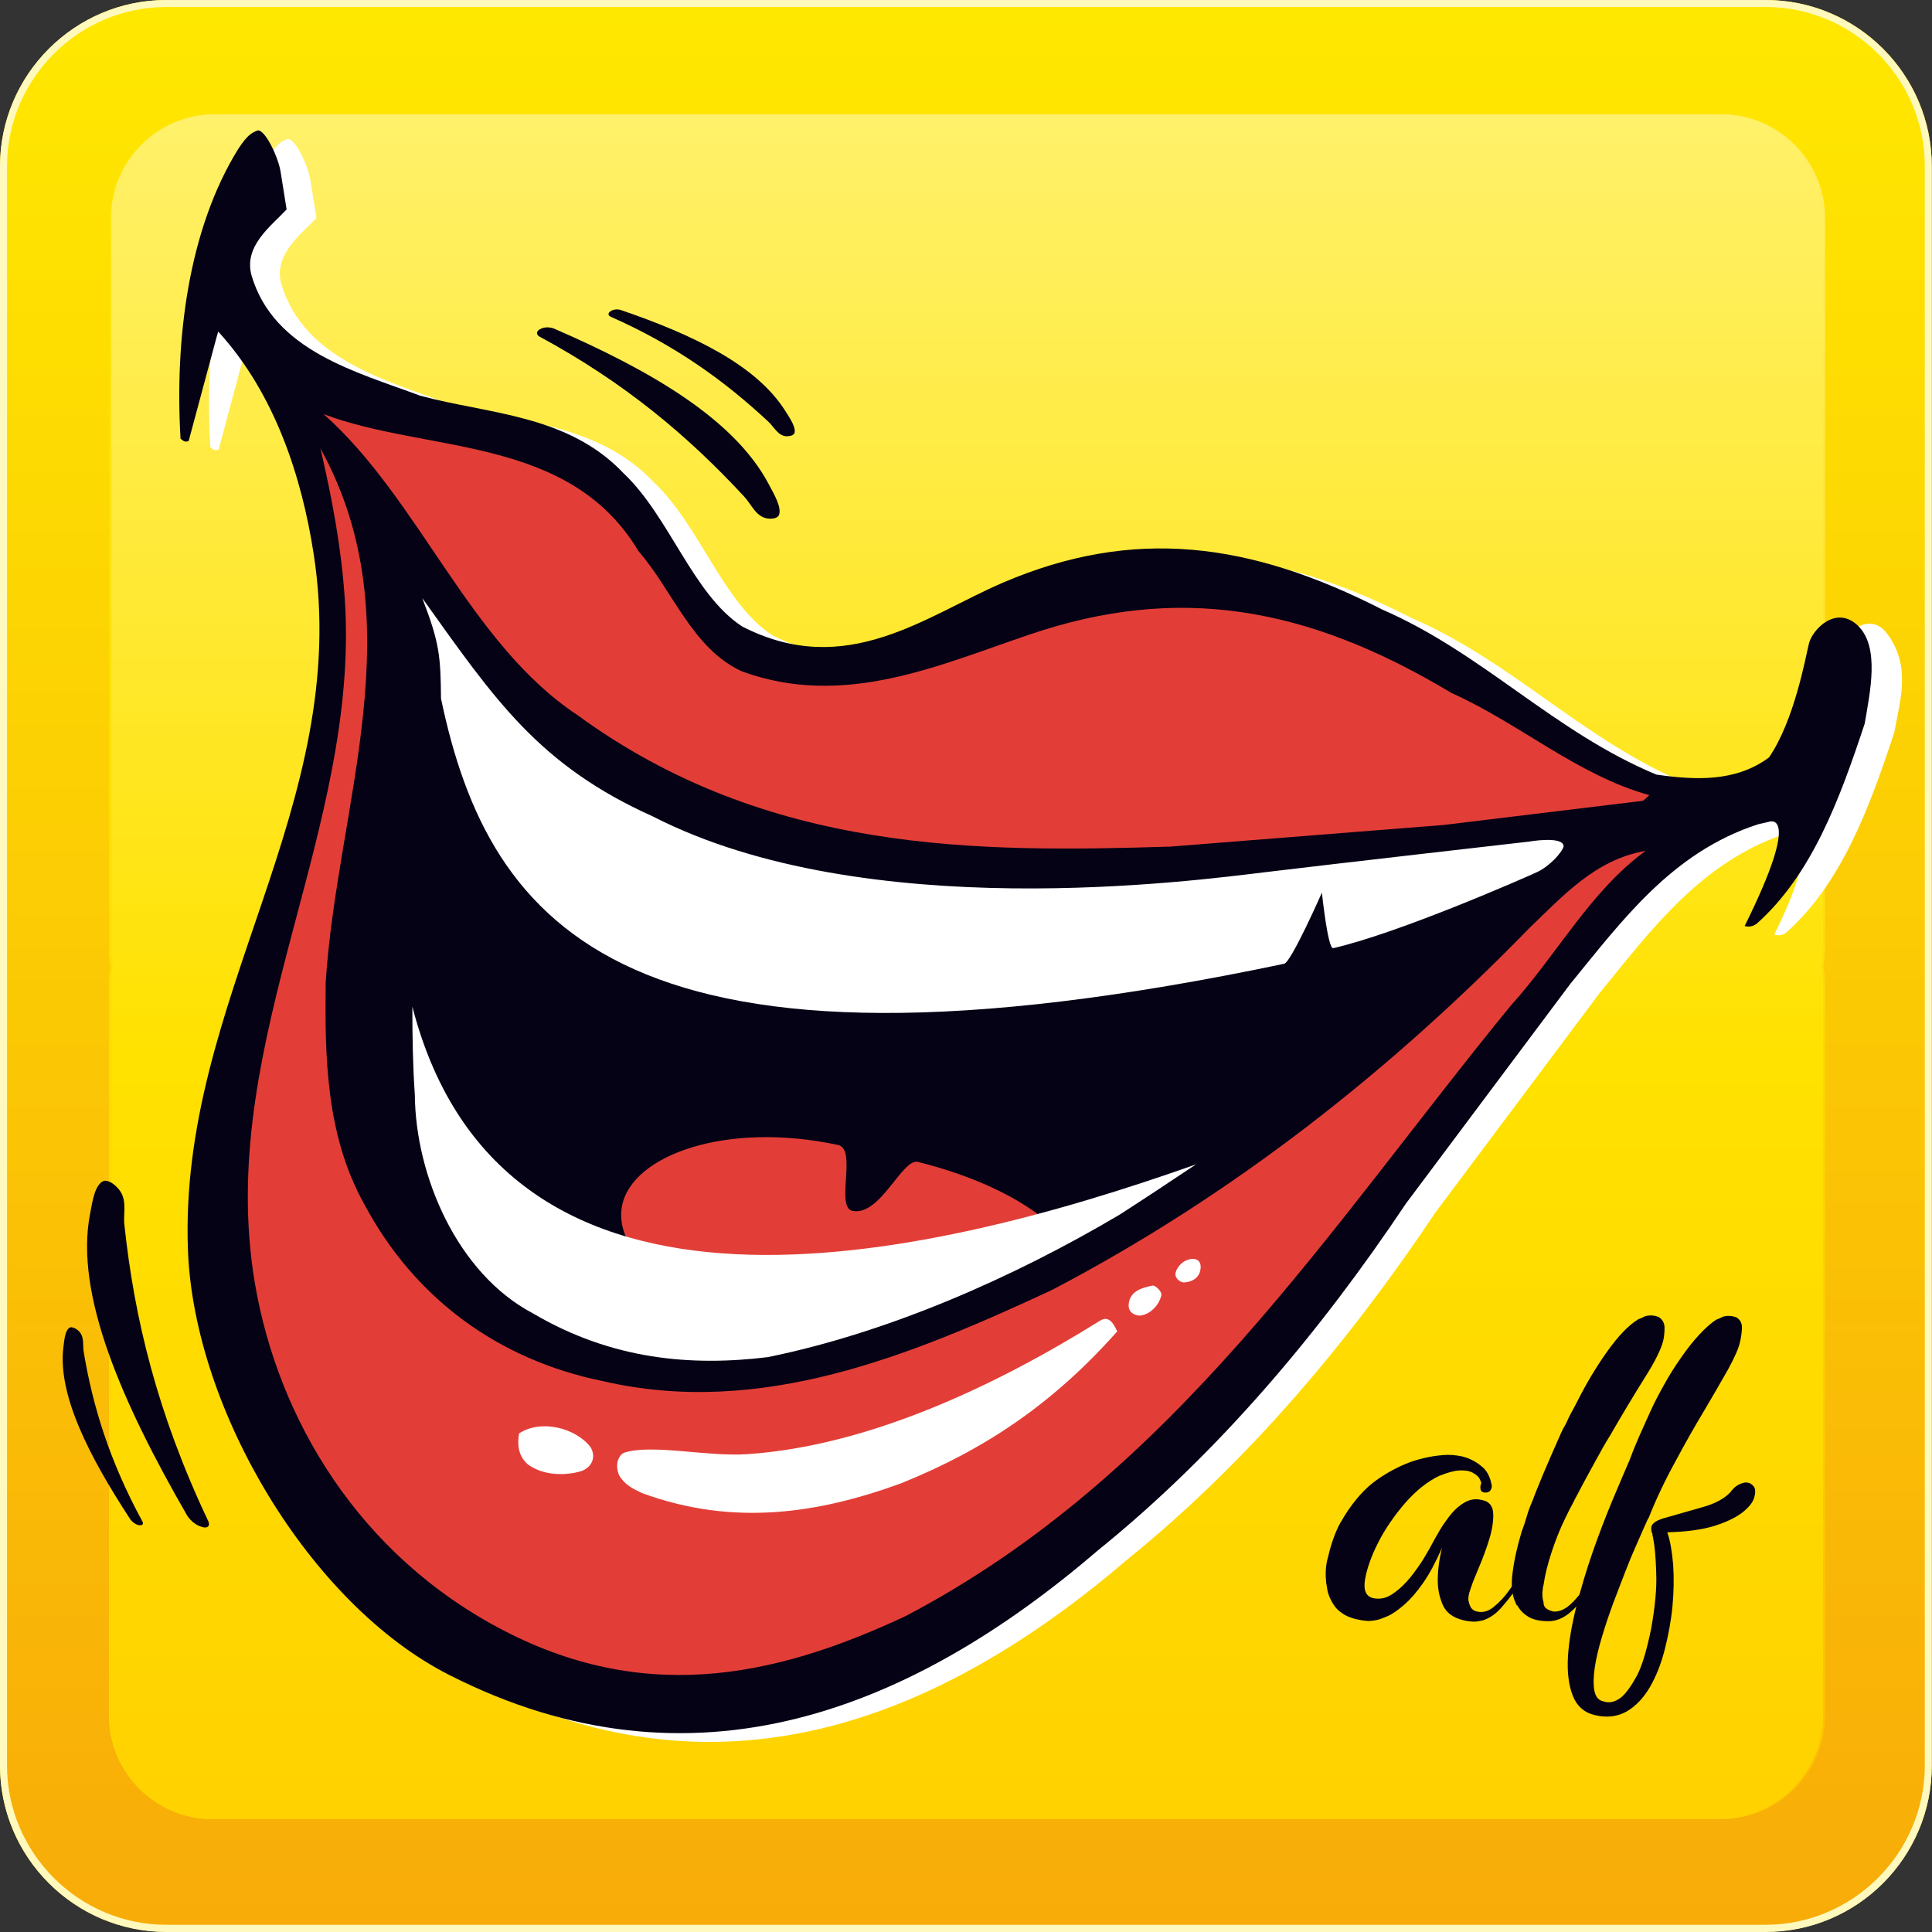 <svg xmlns="http://www.w3.org/2000/svg" fill="none" viewBox="0 0 60 60" height="60" width="60">
<rect x="0" y="0" width="60" height="60" fill="#333333" stroke="none"/>
<g clip-path="url(#clip0_3054_16699)">
<g clip-path="url(#clip1_3054_16699)">
<path fill="#FFDE00" d="M54.834 0H5.166C2.32 0 0 2.32 0 5.166V54.827C0 57.68 2.32 59.993 5.166 59.993H54.827C57.68 59.993 59.993 57.673 59.993 54.827V5.166C60 2.32 57.68 0 54.834 0Z"></path>
<path fill="#FFF9BD" d="M54.834 60H5.166C2.32 60 0 57.68 0 54.834V5.166C0 2.32 2.32 0 5.166 0H54.827C57.68 0 59.993 2.32 59.993 5.166V54.827C60 57.68 57.68 60 54.834 60ZM5.166 0.435C2.558 0.435 0.435 2.558 0.435 5.166V54.827C0.435 57.435 2.558 59.558 5.166 59.558H54.827C57.435 59.558 59.558 57.435 59.558 54.827V5.166C59.558 2.558 57.435 0.435 54.827 0.435H5.166V0.435Z"></path>
<path fill="url(#paint0_linear_3054_16699)" d="M54.835 0.217H5.166C2.447 0.217 0.218 2.446 0.218 5.166V54.827C0.218 57.547 2.447 59.776 5.166 59.776H54.828C57.547 59.776 59.776 57.547 59.776 54.827V5.166C59.783 2.446 57.554 0.217 54.835 0.217ZM56.608 29.516C56.608 29.685 56.58 29.853 56.559 30.021C56.587 30.182 56.608 30.351 56.608 30.526V53.278C56.608 55.044 55.164 56.495 53.391 56.495H6.603C4.837 56.495 3.386 55.051 3.386 53.278V30.519C3.386 30.351 3.414 30.182 3.435 30.014C3.407 29.853 3.386 29.685 3.386 29.509V6.764C3.386 4.998 4.83 3.547 6.603 3.547H53.398C55.164 3.547 56.615 4.991 56.615 6.764V29.516H56.608Z"></path>
<path fill="url(#paint1_linear_3054_16699)" d="M56.608 6.764C56.608 4.998 55.164 3.547 53.39 3.547H6.603C4.837 3.547 3.386 4.991 3.386 6.764V29.517C3.386 29.685 3.414 29.853 3.435 30.021C3.407 30.182 3.386 30.351 3.386 30.526V53.278C3.386 55.044 4.83 56.495 6.603 56.495H53.397C55.164 56.495 56.615 55.052 56.615 53.278V30.519C56.615 30.351 56.587 30.182 56.566 30.014C56.594 29.853 56.615 29.685 56.615 29.509V6.764H56.608Z"></path>
<path fill="url(#paint2_linear_3054_16699)" d="M56.678 6.764C56.678 4.998 55.234 3.547 53.461 3.547H6.667C4.9 3.547 3.449 4.991 3.449 6.764V29.517C3.449 29.685 3.477 29.853 3.498 30.021C3.47 30.182 3.449 30.351 3.449 30.526V53.278C3.449 55.044 4.893 56.495 6.667 56.495H53.461C55.227 56.495 56.678 55.052 56.678 53.278V30.519C56.678 30.351 56.65 30.182 56.629 30.014C56.657 29.853 56.678 29.685 56.678 29.509V6.764V6.764Z" opacity="0.5"></path>
<path fill="#050215" d="M42.224 50.306C42.042 50.278 41.895 50.222 41.762 50.152C41.636 50.075 41.537 49.998 41.467 49.906C41.397 49.815 41.334 49.703 41.278 49.57C41.25 49.493 41.229 49.43 41.222 49.367C41.215 49.311 41.201 49.24 41.187 49.163C41.159 48.911 41.166 48.666 41.222 48.434C41.278 48.203 41.334 47.993 41.404 47.797C41.474 47.6 41.544 47.439 41.614 47.313C41.692 47.187 41.741 47.103 41.769 47.054C42.07 46.577 42.4 46.212 42.757 45.96C43.114 45.708 43.465 45.533 43.794 45.406C44.18 45.273 44.565 45.196 44.944 45.182C45.168 45.182 45.371 45.21 45.554 45.273C45.722 45.336 45.876 45.42 46.023 45.547C46.171 45.666 46.269 45.848 46.318 46.086C46.332 46.128 46.332 46.178 46.318 46.219C46.29 46.311 46.227 46.353 46.136 46.353C46.044 46.353 45.995 46.318 45.981 46.255C45.967 46.184 45.974 46.121 46.002 46.065C46.002 46.037 45.981 45.988 45.946 45.918C45.911 45.848 45.834 45.792 45.736 45.736C45.631 45.68 45.498 45.659 45.329 45.666C45.168 45.673 44.958 45.729 44.699 45.834C44.341 46.002 43.984 46.283 43.64 46.675C43.297 47.075 43.016 47.481 42.799 47.909C42.582 48.336 42.449 48.722 42.392 49.058C42.336 49.395 42.428 49.584 42.652 49.633C42.862 49.675 43.065 49.633 43.269 49.486C43.472 49.346 43.654 49.17 43.822 48.96C43.984 48.75 44.131 48.547 44.25 48.343C44.369 48.14 44.453 47.993 44.495 47.909C44.544 47.818 44.614 47.691 44.713 47.523C44.811 47.362 44.923 47.201 45.049 47.04C45.175 46.885 45.322 46.752 45.484 46.661C45.652 46.563 45.827 46.535 46.023 46.584C46.248 46.626 46.367 46.773 46.374 47.012C46.381 47.25 46.339 47.516 46.248 47.811C46.157 48.105 46.051 48.392 45.925 48.687C45.799 48.981 45.715 49.199 45.666 49.353C45.603 49.521 45.589 49.647 45.61 49.731C45.631 49.822 45.659 49.892 45.687 49.934C45.729 49.99 45.792 50.033 45.869 50.047C46.051 50.089 46.227 50.04 46.395 49.899C46.57 49.759 46.731 49.584 46.879 49.374C47.026 49.163 47.159 48.953 47.271 48.743C47.383 48.533 47.46 48.371 47.509 48.245L47.53 48.224C47.558 48.196 47.587 48.182 47.6 48.182C47.6 48.196 47.608 48.203 47.621 48.203C47.636 48.217 47.642 48.238 47.642 48.273C47.6 48.378 47.53 48.533 47.432 48.736C47.334 48.939 47.215 49.142 47.075 49.353C46.935 49.563 46.773 49.759 46.605 49.949C46.437 50.138 46.248 50.257 46.058 50.32C45.939 50.348 45.848 50.362 45.792 50.362C45.687 50.362 45.575 50.348 45.456 50.32C45.126 50.243 44.909 50.082 44.804 49.836C44.699 49.591 44.65 49.339 44.65 49.079C44.65 48.778 44.692 48.441 44.783 48.07C44.586 48.519 44.39 48.883 44.194 49.163C43.998 49.444 43.808 49.661 43.619 49.829C43.43 49.99 43.262 50.117 43.1 50.187C42.939 50.257 42.813 50.306 42.708 50.32C42.631 50.334 42.561 50.341 42.484 50.341C42.35 50.327 42.266 50.32 42.224 50.306Z"></path>
<path fill="#050215" d="M49.913 48.168C49.913 48.182 49.92 48.189 49.934 48.189C49.948 48.203 49.955 48.224 49.955 48.259C49.913 48.379 49.829 48.561 49.71 48.799C49.591 49.038 49.451 49.276 49.282 49.507C49.114 49.738 48.932 49.935 48.729 50.103C48.525 50.264 48.315 50.348 48.091 50.348C47.838 50.348 47.628 50.306 47.474 50.215C47.32 50.124 47.201 50.005 47.123 49.858H47.102C47.102 49.844 47.095 49.83 47.088 49.822C47.081 49.816 47.074 49.801 47.074 49.788C46.955 49.549 46.92 49.227 46.976 48.834C47.025 48.435 47.123 48.014 47.257 47.566C47.32 47.404 47.376 47.236 47.425 47.061C47.474 46.886 47.544 46.717 47.614 46.556C47.642 46.465 47.747 46.213 47.916 45.799C48.091 45.386 48.28 44.951 48.49 44.481C48.532 44.39 48.574 44.313 48.617 44.243C48.651 44.173 48.687 44.103 48.715 44.033C48.743 43.977 48.785 43.893 48.841 43.794C48.897 43.696 48.939 43.605 48.988 43.514C49.261 42.974 49.563 42.463 49.913 41.972C50.257 41.488 50.579 41.152 50.88 40.97C50.958 40.942 51.021 40.914 51.084 40.879C51.217 40.837 51.364 40.844 51.511 40.9C51.63 40.977 51.694 41.089 51.694 41.236C51.694 41.383 51.68 41.523 51.651 41.643C51.588 41.895 51.399 42.288 51.063 42.813C50.733 43.339 50.376 43.935 49.983 44.615C49.878 44.776 49.724 45.049 49.514 45.435C49.303 45.813 49.1 46.199 48.904 46.57C48.862 46.661 48.813 46.752 48.757 46.851C48.708 46.949 48.658 47.047 48.609 47.152C48.441 47.495 48.301 47.853 48.182 48.217C48.063 48.582 47.979 48.918 47.937 49.22C47.922 49.262 47.908 49.346 47.901 49.458C47.895 49.57 47.908 49.668 47.937 49.759V49.801C47.951 49.893 48 49.949 48.07 49.984L48.161 50.026C48.189 50.026 48.21 50.033 48.231 50.047C48.413 50.061 48.581 49.991 48.75 49.844C48.918 49.696 49.065 49.514 49.212 49.318C49.352 49.115 49.479 48.911 49.591 48.708C49.703 48.505 49.78 48.344 49.829 48.224L49.85 48.203C49.871 48.189 49.899 48.168 49.913 48.168Z"></path>
<path fill="#050215" d="M51.778 47.587C51.869 47.839 51.925 48.175 51.961 48.589C51.989 49.003 51.982 49.43 51.94 49.886C51.897 50.334 51.813 50.783 51.701 51.224C51.589 51.666 51.435 52.059 51.239 52.395C51.042 52.731 50.804 52.984 50.517 53.152C50.229 53.313 49.9 53.355 49.528 53.264C49.199 53.187 48.968 52.984 48.841 52.654C48.715 52.325 48.666 51.925 48.694 51.449C48.722 50.979 48.813 50.461 48.953 49.9C49.094 49.339 49.262 48.778 49.458 48.211C49.654 47.65 49.858 47.117 50.068 46.612C50.278 46.108 50.461 45.687 50.608 45.344C50.685 45.133 50.783 44.888 50.909 44.601C51.035 44.313 51.14 44.089 51.211 43.928C51.344 43.626 51.498 43.325 51.673 43.017C51.841 42.708 52.024 42.421 52.213 42.154C52.402 41.881 52.584 41.65 52.774 41.447C52.963 41.243 53.138 41.089 53.299 40.984C53.376 40.956 53.44 40.928 53.503 40.893C53.636 40.851 53.783 40.858 53.93 40.914C54.049 40.991 54.105 41.103 54.098 41.25C54.091 41.397 54.07 41.538 54.042 41.657C54 41.867 53.867 42.161 53.664 42.533C53.453 42.904 53.208 43.332 52.921 43.816C52.633 44.292 52.332 44.825 52.024 45.4C51.708 45.974 51.428 46.563 51.19 47.166V47.145C51.175 47.173 51.133 47.271 51.063 47.425C50.993 47.58 50.909 47.776 50.804 48.014C50.699 48.246 50.587 48.519 50.468 48.827C50.348 49.136 50.229 49.444 50.11 49.76C49.977 50.117 49.858 50.474 49.753 50.825C49.647 51.175 49.57 51.498 49.528 51.778C49.486 52.066 49.479 52.304 49.514 52.5C49.549 52.697 49.647 52.809 49.795 52.837C49.977 52.9 50.152 52.858 50.334 52.724C50.482 52.605 50.643 52.388 50.818 52.073C50.993 51.757 51.14 51.253 51.281 50.566C51.4 49.893 51.456 49.318 51.435 48.848C51.421 48.379 51.393 48.028 51.344 47.804C51.344 47.762 51.337 47.727 51.323 47.713C51.323 47.65 51.316 47.615 51.302 47.601C51.288 47.573 51.281 47.531 51.281 47.489V47.453C51.281 47.334 51.4 47.236 51.638 47.159C52.059 47.04 52.465 46.921 52.865 46.809C53.264 46.697 53.552 46.542 53.734 46.346C53.748 46.332 53.762 46.318 53.769 46.304C53.776 46.29 53.79 46.276 53.804 46.262C53.895 46.157 54.007 46.087 54.14 46.052C54.274 46.017 54.386 46.059 54.477 46.178C54.519 46.255 54.519 46.367 54.477 46.514C54.435 46.661 54.309 46.816 54.105 46.977C53.902 47.131 53.615 47.271 53.236 47.39C52.865 47.503 52.381 47.573 51.778 47.587Z"></path>
<path fill="white" d="M51.224 24.694L51.027 24.869L44.845 25.619L36.35 26.292C30.399 26.474 23.838 26.523 17.929 22.205C14.572 19.983 12.707 15.939 10.051 12.862C13.282 14.081 17.67 13.507 19.829 17.116C20.901 18.35 21.504 20.151 23.046 20.852C26.221 22.009 29.039 20.341 31.983 19.703C36.126 18.637 40.584 18.82 45.084 21.525C47.165 22.451 49.002 24.084 51.224 24.694Z"></path>
<path fill="white" d="M46.927 31.219C41.242 38.166 36.483 45.799 28.142 50.18C23.957 52.149 19.801 52.976 15.223 50.411C10.843 47.958 8.459 43.654 7.857 39.476C6.819 32.208 11.172 25.759 10.71 18.631C10.604 17.025 10.317 15.497 9.952 13.927C12.924 19.317 10.464 24.981 10.114 30.518C10.093 32.705 10.093 35.215 11.312 37.395C12.875 40.331 15.483 42.231 18.714 42.89C23.628 44.032 28.282 42.098 32.663 40.065C38.354 37.086 43.24 33.196 47.502 28.815C48.525 27.841 49.541 26.691 51.104 26.425C49.38 27.687 48.357 29.642 46.927 31.219Z"></path>
<path fill="white" d="M48.041 26.691C44.523 31.205 39.707 34.514 34.773 37.71C31.45 39.687 27.56 41.383 23.838 42.14C21.483 42.434 19.009 42.231 16.541 40.78C14.186 39.539 12.897 36.497 12.876 33.995C12.602 29.846 13.1 25.57 13.219 21.434C13.198 19.969 13.289 18.588 12.735 17.123C14.985 20.271 16.717 23.754 20.277 25.352C26.88 28.724 33.09 27.469 39.308 27.077C41.999 26.628 44.712 26.187 47.474 26.173C47.74 26.187 48.041 26.355 48.041 26.691Z"></path>
<path fill="black" d="M37.325 32.979C32.733 35.369 27.827 37.675 22.689 37.514C20.173 37.163 17.362 36.035 15.792 33.757C13.969 31.248 13.647 28.402 13.759 25.738C14.516 27.932 14.278 30.14 15.729 32.313C17.313 35.054 20.6 36.329 23.383 36.603C27.624 36.484 31.696 35.061 35.628 33.322C36.224 33.182 36.813 32.797 37.437 32.748L37.325 32.979Z"></path>
<path fill="black" d="M37.373 39.358C37.31 39.736 37.009 39.869 36.728 39.883C36.546 39.897 36.322 39.68 36.385 39.484C36.427 39.273 36.707 38.916 37.121 38.944C37.359 38.979 37.394 39.175 37.373 39.358Z"></path>
<path fill="black" d="M36.098 40.283C36.035 40.64 35.684 41.054 35.25 41.089C34.983 41.075 34.801 40.907 34.829 40.64C34.878 40.136 35.362 39.995 35.747 39.911C35.866 39.904 36.119 40.164 36.098 40.283Z"></path>
<path fill="black" d="M34.696 41.348C33.399 43.815 30.581 45.021 27.967 46.072C25.387 47.012 22.752 47.404 19.934 46.367C19.654 46.234 19.394 46.108 19.226 45.813C19.1 45.519 19.184 45.217 19.373 45.119C20.27 44.6 21.939 45.21 23.2 45.161C27.027 44.706 30.77 42.981 34.037 40.942C34.31 40.78 34.577 41.089 34.696 41.348Z"></path>
<path fill="black" d="M18.35 44.909C18.567 45.203 18.385 45.448 18.062 45.49C17.698 45.547 17.011 45.532 16.485 45.182C16.177 44.958 16.121 44.663 16.163 44.383C16.787 44.082 17.859 44.383 18.35 44.909Z"></path>
<path fill="white" d="M58.619 19.696C57.883 18.686 56.803 20.334 56.803 20.334C56.789 20.663 55.899 23.341 55.857 23.782C54.827 24.553 53.579 24.497 52.36 24.322C49.191 23.004 46.976 20.551 43.85 19.198C39.736 17.095 36.119 16.633 32.081 18.357C31.297 18.694 30.511 19.128 29.691 19.507C28.584 19.885 27.455 20.222 26.299 20.355C25.57 20.327 24.799 20.144 23.979 19.724C22.451 18.722 21.729 16.31 20.292 14.964C18.547 13.128 16.065 13.135 13.969 12.553C12.007 11.81 9.441 11.165 8.74 8.831C8.481 7.913 9.329 7.296 9.827 6.771L9.645 5.628C9.582 5.172 9.168 4.275 8.923 4.317C8.74 4.394 8.614 4.451 8.32 4.899C6.778 7.394 6.35 10.794 6.532 13.892C6.645 13.976 6.673 14.004 6.792 13.962L7.654 10.731L7.703 10.57C8.74 11.698 9.448 13.058 9.932 14.467C10.149 15.553 10.318 16.64 10.388 17.761C10.703 22.731 8.691 27.371 7.787 32.187C7.135 34.394 6.666 36.672 6.764 39.126C6.953 44.053 10.549 50.088 14.874 52.289C22.479 56.158 29.299 53.327 35.032 48.413C38.761 45.392 41.909 41.649 44.579 37.654L49.682 30.834C51.294 28.864 52.85 26.733 55.521 25.871L55.829 25.794C55.829 25.794 56.551 26.109 55.1 29.025C55.24 29.067 55.36 29.046 55.472 28.962C57.182 27.441 58.044 25.128 58.829 22.745C59.011 21.736 59.355 20.705 58.619 19.696Z"></path>
<path fill="#050215" d="M57.91 22.472C57.125 24.848 56.263 27.168 54.553 28.689C54.434 28.773 54.322 28.794 54.181 28.759C56.025 25.044 54.91 25.528 54.91 25.528L54.602 25.598C51.931 26.46 50.375 28.591 48.763 30.561L43.66 37.381C40.99 41.376 37.843 45.119 34.107 48.14C28.373 53.061 21.553 55.885 13.948 52.016C9.623 49.822 6.034 43.78 5.838 38.853C5.53 31.037 10.962 25.058 9.742 17.208C9.378 14.846 8.551 12.238 6.777 10.297L6.728 10.465L5.859 13.696C5.74 13.738 5.712 13.703 5.607 13.626C5.424 10.528 5.852 7.128 7.394 4.633C7.688 4.184 7.815 4.128 7.997 4.051C8.235 4.009 8.656 4.906 8.719 5.362L8.901 6.505C8.403 7.037 7.555 7.647 7.815 8.565C8.509 10.899 11.074 11.551 13.044 12.287C15.146 12.862 17.628 12.862 19.366 14.698C20.796 16.051 21.518 18.462 23.053 19.458C26.291 21.119 28.752 19.121 31.156 18.091C35.2 16.36 38.817 16.829 42.931 18.932C46.051 20.285 48.266 22.738 51.441 24.056C52.66 24.231 53.908 24.287 54.938 23.523C55.73 22.367 56.074 20.404 56.179 19.983C56.284 19.556 57.02 18.771 57.707 19.437C58.38 20.103 58.079 21.477 57.91 22.472Z"></path>
<path fill="#E23E37" d="M51.224 24.694L51.027 24.869L44.845 25.619L36.35 26.292C30.399 26.474 23.838 26.523 17.929 22.205C14.572 19.983 13.037 15.511 10.051 12.862C13.282 14.081 17.67 13.507 19.829 17.116C20.901 18.35 21.504 20.151 23.046 20.852C26.221 22.009 29.158 20.656 31.983 19.703C36.581 18.14 40.584 18.82 45.084 21.525C47.165 22.451 49.002 24.084 51.224 24.694Z"></path>
<path fill="#E23E37" d="M46.927 31.219C41.242 38.166 36.483 45.799 28.142 50.18C23.957 52.149 19.801 52.976 15.223 50.411C10.843 47.958 8.459 43.654 7.857 39.476C6.819 32.208 11.172 25.759 10.71 18.631C10.604 17.025 10.317 15.497 9.952 13.927C12.924 19.317 10.464 24.981 10.114 30.518C10.093 32.705 10.093 35.215 11.312 37.395C12.875 40.331 15.483 42.231 18.714 42.89C23.628 44.032 28.282 42.098 32.663 40.065C38.354 37.086 43.24 33.196 47.502 28.815C48.525 27.841 49.541 26.691 51.104 26.425C49.38 27.687 48.357 29.642 46.927 31.219Z"></path>
<path fill="white" d="M37.282 39.42C37.24 39.708 36.995 39.813 36.778 39.827C36.644 39.834 36.462 39.673 36.511 39.518C36.546 39.357 36.763 39.077 37.086 39.098C37.275 39.126 37.303 39.28 37.282 39.42Z"></path>
<path fill="white" d="M36.069 40.213C36.013 40.5 35.74 40.83 35.389 40.858C35.172 40.843 35.032 40.71 35.053 40.5C35.088 40.093 35.48 39.988 35.789 39.925C35.88 39.904 36.083 40.114 36.069 40.213Z"></path>
<path fill="white" d="M34.696 41.348C32.698 43.598 30.581 45.021 27.967 46.072C25.387 47.012 22.752 47.404 19.934 46.367C19.654 46.234 19.394 46.107 19.226 45.813C19.1 45.519 19.184 45.217 19.373 45.119C20.235 44.832 21.946 45.245 23.2 45.161C26.964 44.909 30.897 43.051 34.156 41.019C34.429 40.843 34.577 41.089 34.696 41.348Z"></path>
<path fill="white" d="M18.336 44.937C18.546 45.28 18.343 45.61 18.006 45.701C17.628 45.806 16.927 45.862 16.401 45.484C16.1 45.231 16.058 44.874 16.121 44.516C16.787 44.075 17.866 44.334 18.336 44.937Z"></path>
<path fill="#050215" d="M4.296 47.362C4.212 47.341 4.107 47.271 4.044 47.18C2.761 45.217 1.787 43.311 1.969 41.839C1.997 41.6 2.025 41.292 2.18 41.222C2.243 41.208 2.327 41.243 2.411 41.306C2.642 41.495 2.558 41.761 2.6 41.986C2.88 43.668 3.399 45.371 4.43 47.264C4.465 47.355 4.394 47.383 4.296 47.362Z"></path>
<path fill="#050215" d="M6.245 47.411C6.098 47.369 5.93 47.243 5.817 47.075C3.792 43.563 2.313 40.199 2.796 37.703C2.873 37.297 2.944 36.785 3.224 36.673C3.329 36.652 3.476 36.715 3.609 36.848C3.988 37.199 3.82 37.633 3.862 38.026C4.17 40.928 4.878 43.892 6.476 47.257C6.532 47.425 6.406 47.474 6.245 47.411Z"></path>
<path fill="#050215" d="M16.794 10.212C16.899 10.156 17.06 10.149 17.207 10.205C20.193 11.502 22.801 13.009 23.873 15.035C24.049 15.364 24.287 15.771 24.189 16.002C24.14 16.086 24.027 16.114 23.88 16.107C23.481 16.079 23.348 15.672 23.109 15.42C21.392 13.563 19.415 11.887 16.738 10.444C16.633 10.366 16.675 10.261 16.794 10.212Z"></path>
<path fill="#050215" d="M18.974 9.659C19.044 9.61 19.163 9.596 19.268 9.624C21.504 10.388 23.481 11.327 24.385 12.757C24.532 12.988 24.728 13.275 24.672 13.451C24.644 13.514 24.567 13.542 24.455 13.549C24.168 13.556 24.041 13.261 23.859 13.093C22.506 11.832 20.978 10.724 18.96 9.834C18.862 9.785 18.89 9.701 18.974 9.659Z"></path>
<path fill="white" d="M39.883 29.93C40.1 29.881 41.053 27.722 41.053 27.722C41.053 27.722 41.236 29.481 41.404 29.446C43.43 28.984 47.362 27.259 47.733 27.084C48.105 26.916 48.504 26.488 48.56 26.285C48.553 25.948 47.474 26.138 47.474 26.138C47.474 26.138 41.215 26.853 39.315 27.084C37.093 27.35 26.888 28.738 20.285 25.36C16.724 23.762 15.364 21.722 13.114 18.575C13.654 19.977 13.682 20.376 13.696 21.694C15.196 28.864 19.5 34.213 39.883 29.93Z"></path>
<path fill="#E23E37" d="M22.317 40.906C20.313 39.918 19.093 38.614 19.317 37.451C19.626 35.867 22.563 34.815 26.025 35.558C26.628 35.684 25.934 37.493 26.474 37.605C27.336 37.78 28.016 35.965 28.507 36.084C30.301 36.533 31.703 37.219 32.607 38.005"></path>
<path fill="white" d="M12.806 31.262C12.806 32.173 12.82 33.091 12.883 34.002C12.904 36.505 14.194 39.547 16.549 40.787C19.009 42.238 21.49 42.435 23.845 42.147C27.567 41.39 31.457 39.687 34.78 37.717C35.572 37.206 36.357 36.687 37.142 36.161C28.64 39.175 15.637 42.217 12.806 31.262Z"></path>
</g>
</g>
<defs>
<linearGradient gradientUnits="userSpaceOnUse" y2="0.218" x2="30" y1="59.781" x1="30" id="paint0_linear_3054_16699">
<stop stop-color="#F8AC08" offset="0.002"></stop>
<stop stop-color="#FFE800" offset="1"></stop>
</linearGradient>
<linearGradient gradientUnits="userSpaceOnUse" y2="-3.113" x2="30" y1="116.013" x1="30" id="paint1_linear_3054_16699">
<stop stop-color="#FDC000" offset="0.002"></stop>
<stop stop-color="#FFE800" offset="1"></stop>
</linearGradient>
<linearGradient gradientUnits="userSpaceOnUse" y2="3.55" x2="30.067" y1="61.906" x1="30.067" id="paint2_linear_3054_16699">
<stop stop-color="#FFCA00"></stop>
<stop stop-color="#FFE800" offset="0.5"></stop>
<stop stop-color="#FFFCD4" offset="1"></stop>
</linearGradient>
<clipPath id="clip0_3054_16699">
<rect fill="white" height="60" width="60"></rect>
</clipPath>
<clipPath id="clip1_3054_16699">
<rect fill="white" height="60" width="60"></rect>
</clipPath>
</defs>
</svg>
